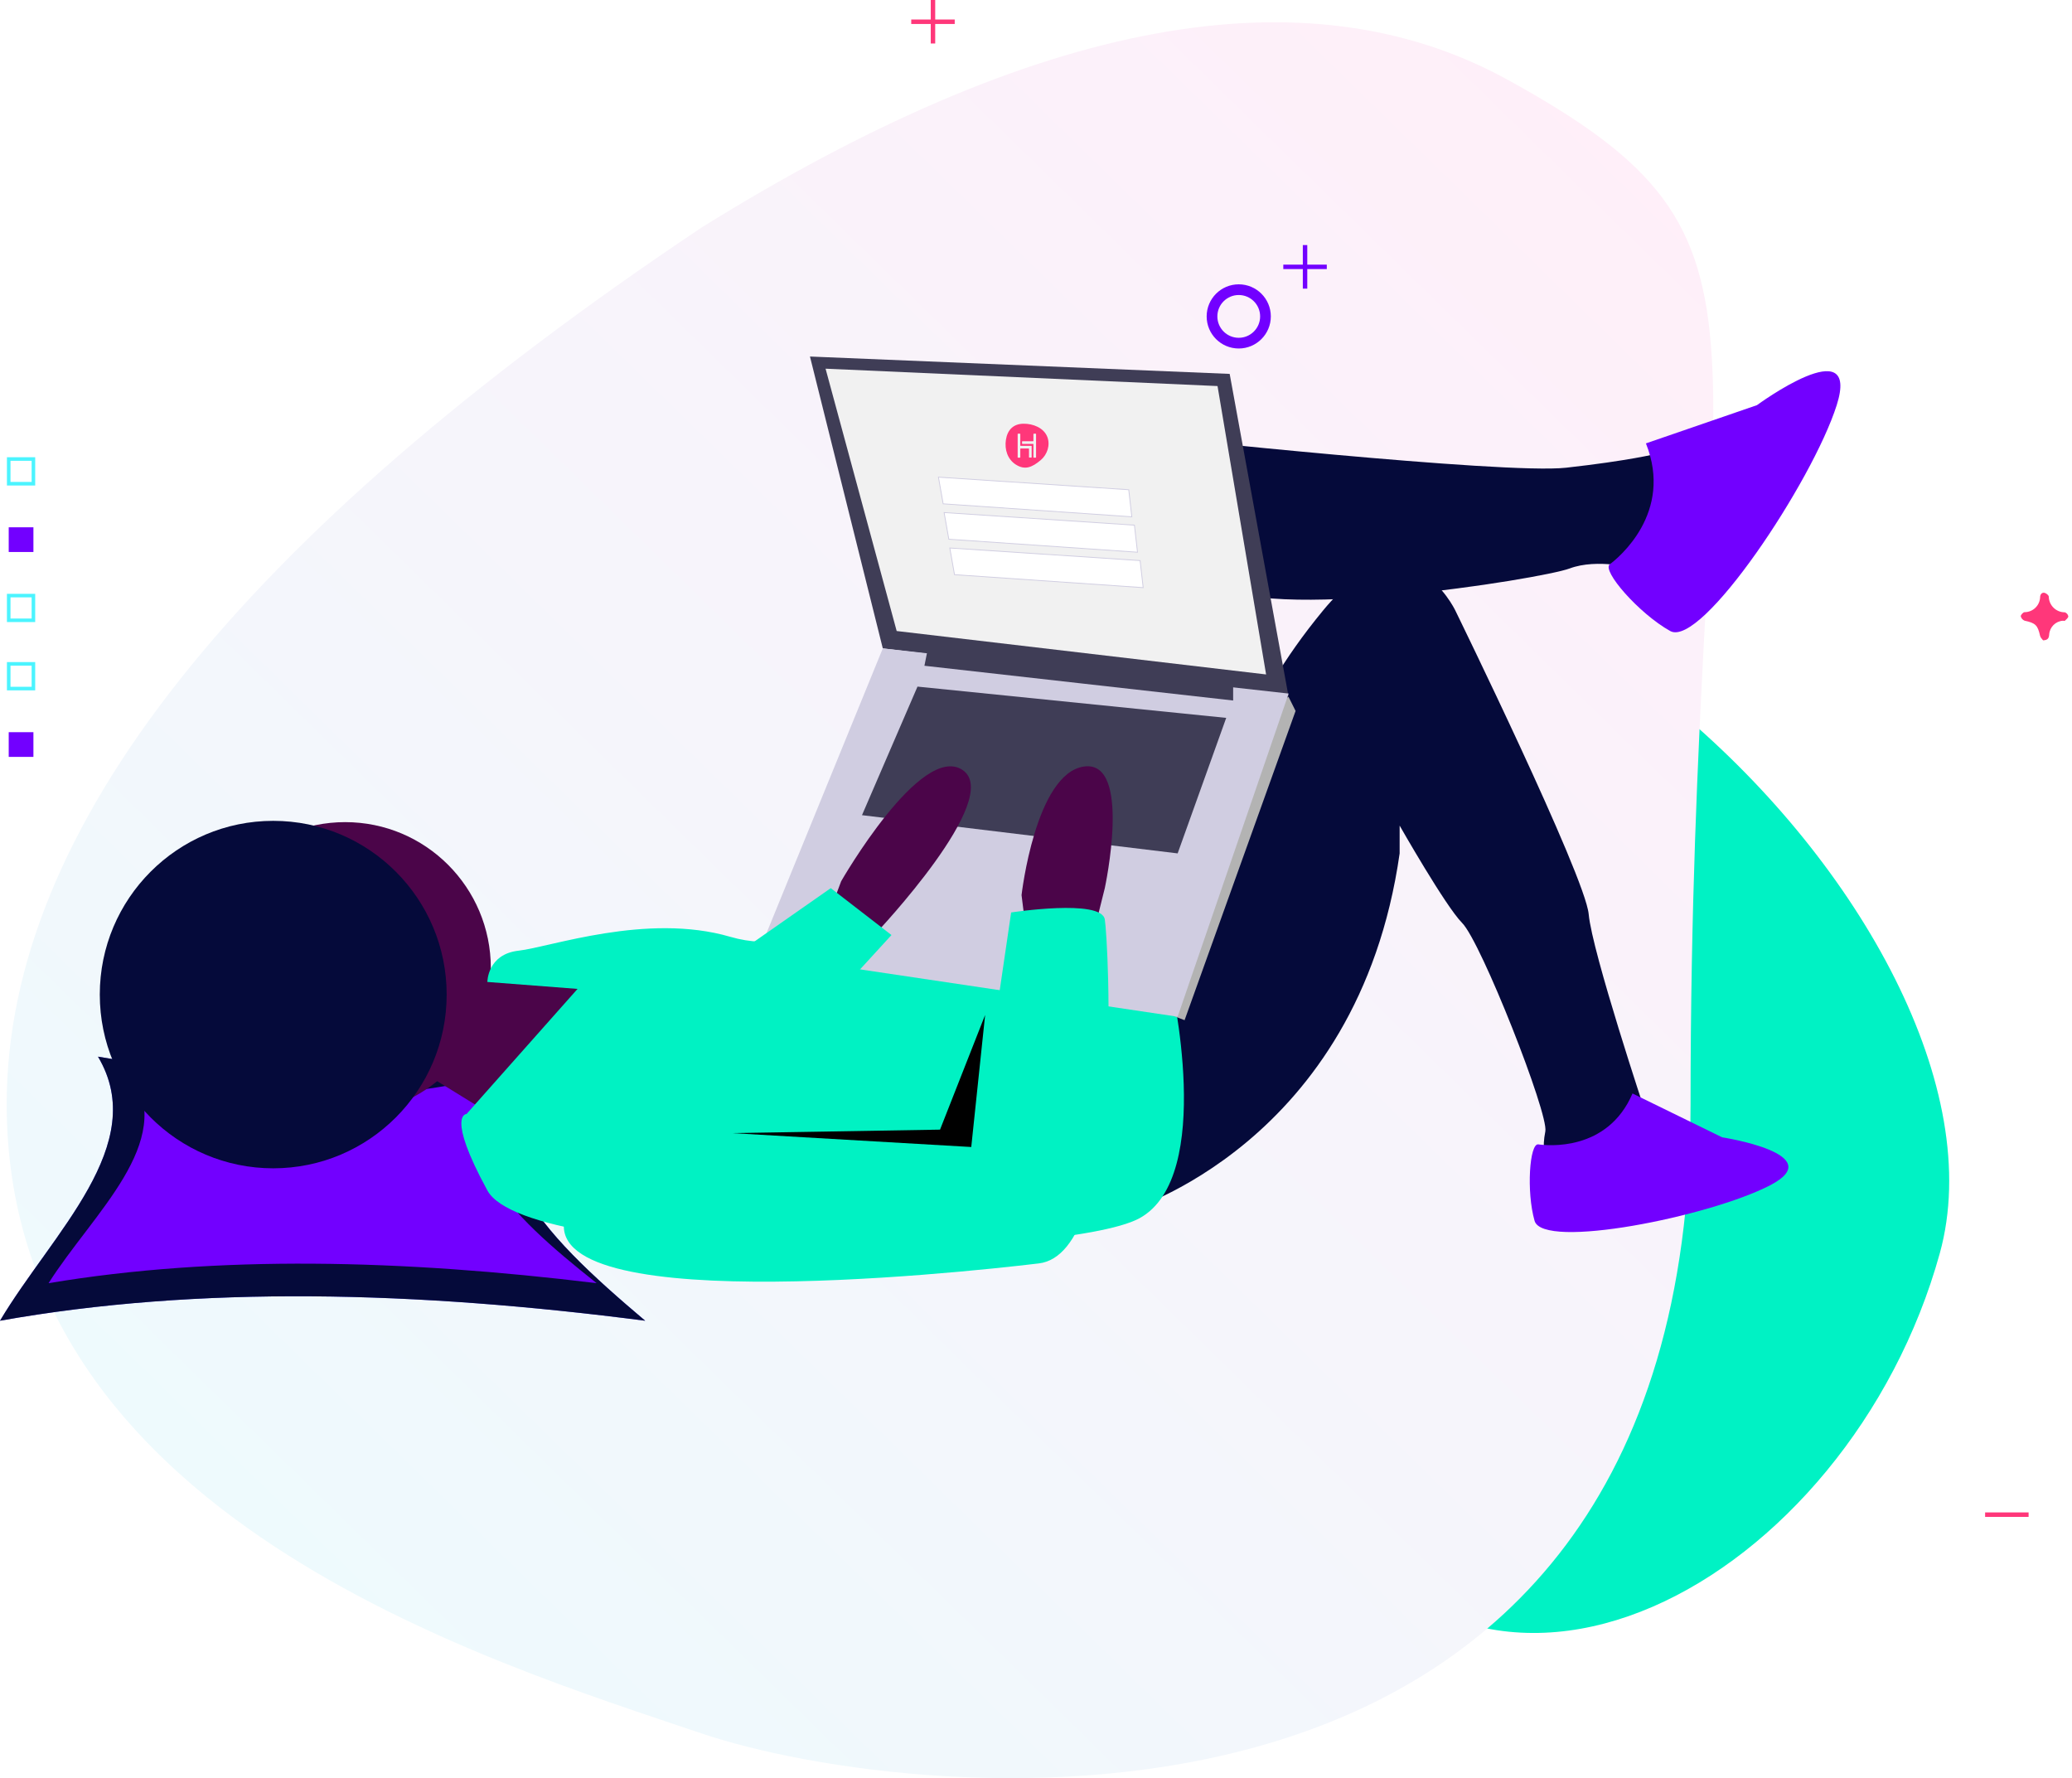 <?xml version="1.0" encoding="UTF-8"?>
<svg width="465px" height="399px" viewBox="0 0 465 399" version="1.1" xmlns="http://www.w3.org/2000/svg" xmlns:xlink="http://www.w3.org/1999/xlink">
    <!-- Generator: Sketch 63.1 (92452) - https://sketch.com -->
    <title>Group 35</title>
    <desc>Created with Sketch.</desc>
    <defs>
        <filter x="0.0%" y="-0.0%" width="100.0%" height="100.0%" filterUnits="objectBoundingBox" id="filter-1">
            <feGaussianBlur stdDeviation="0" in="SourceGraphic"></feGaussianBlur>
        </filter>
        <linearGradient x1="89.393%" y1="7.225%" x2="17.659%" y2="85.819%" id="linearGradient-2">
            <stop stop-color="#FFEFF9" offset="0%"></stop>
            <stop stop-color="#EEFAFD" offset="100%"></stop>
        </linearGradient>
    </defs>
    <g id="Page-1" stroke="none" stroke-width="1" fill="none" fill-rule="evenodd">
        <g id="Desktop---1280px-Copy-9" transform="translate(-839, -2525)">
            <g id="Group-35" transform="translate(839, 2525)">
                <g id="Group-25" transform="translate(1, 0)">
                    <path d="M274.138,145.089 C196.608,120.462 168.218,212.347 203.466,279.925 C238.713,347.503 421.828,351.677 446.511,253.968 C471.194,156.26 351.668,169.715 274.138,145.089 Z" id="Path-11-Copy-2" fill="#00F2C4" filter="url(#filter-1)" transform="translate(319.154, 235.1) rotate(223) translate(-319.154, -235.1) "></path>
                    <path d="M156.416,51.078 C52.472,120.549 0.5,186.11 0.5,247.763 C0.5,340.241 108.604,372.785 156.416,388.956 C204.229,405.126 378.397,424.537 378.397,247.763 C378.397,70.989 404.877,54.943 337.201,17.82 C292.084,-6.93 231.822,4.156 156.416,51.078 Z" id="droplet1-copy" fill="url(#linearGradient-2)"></path>
                    <g id="Group-3" transform="translate(3.5, 136.5) rotate(90) translate(-3.5, -136.5) translate(-30, 133.5)">
                        <rect id="Rectangle" fill="#7200FF" fill-rule="nonzero" x="15.32" y="3.19744231e-14" width="5.544" height="5.544"></rect>
                        <rect id="Rectangle" stroke="#4BF4FF" stroke-width="0.8" x="3.19744231e-14" y="3.19744231e-14" width="5.544" height="5.544"></rect>
                        <rect id="Rectangle" stroke="#4BF4FF" stroke-width="0.8" x="30.648" y="3.19744231e-14" width="5.544" height="5.544"></rect>
                        <rect id="Rectangle" stroke="#4BF4FF" stroke-width="0.8" x="45.968" y="3.19744231e-14" width="5.544" height="5.544"></rect>
                        <rect id="Rectangle" fill="#7200FF" fill-rule="nonzero" x="61.296" y="3.19744231e-14" width="5.544" height="5.544"></rect>
                    </g>
                    <g id="Group-13-Copy-5" transform="translate(287, 55)" stroke="#7200FF" stroke-linejoin="round">
                        <line x1="4.88" y1="1.13686838e-13" x2="4.88" y2="9.76" id="Path"></line>
                        <line x1="9.76" y1="4.88" x2="-8.02913291e-13" y2="4.88" id="Path"></line>
                    </g>
                    <g id="Group-13-Copy-4" transform="translate(444.5, 339)" stroke="#FF377A" stroke-linejoin="round">
                        <line x1="9.76" y1="0.88" x2="0" y2="0.88" id="Path"></line>
                    </g>
                    <g id="Group-13-Copy" transform="translate(203.5, 0)" stroke="#FF377A" stroke-linejoin="round">
                        <line x1="4.88" y1="1.13686838e-13" x2="4.88" y2="9.76" id="Path"></line>
                        <line x1="9.76" y1="4.88" x2="-8.02913291e-13" y2="4.88" id="Path"></line>
                    </g>
                    <path d="M457.51,143.687 C457.34,143.447 456.94,143.107 456.84,142.687 C456.3,140.297 455.84,139.807 453.36,139.277 C452.925,139.106 452.603,138.732 452.5,138.277 C452.5,137.987 453.01,137.397 453.34,137.367 C455.269,137.372 456.839,135.816 456.85,133.887 C456.9,133.317 457.3,132.887 457.85,133.027 C458.23,133.127 458.76,133.547 458.79,133.877 C458.823,135.842 460.434,137.413 462.4,137.397 C462.796,137.537 463.088,137.875 463.17,138.287 C463.17,138.647 462.71,138.997 462.41,139.287 C462.34,139.367 462.12,139.287 461.97,139.287 C460.319,139.397 459.001,140.706 458.88,142.357 C458.83,143.117 458.64,143.657 457.51,143.687 Z" id="Path" fill="#FF377A" fill-rule="nonzero"></path>
                    <circle id="Oval" stroke="#7200FF" stroke-width="2.4" stroke-linejoin="round" cx="277" cy="71" r="6"></circle>
                </g>
                <g id="Group-59" transform="translate(0, 80)">
                    <path d="M0,216.363 C44.681,208.399 93.541,209.722 144.794,216.363 C121.434,196.612 101.272,176.86 124.633,157.107 C79.065,166.522 72.683,165.569 21.994,157.107 C33.751,176.86 11.757,196.612 0,216.363" id="Fill-1" fill="#6C63FF"></path>
                    <path d="M0,216.363 C44.681,208.399 93.541,209.722 144.794,216.363 C121.434,196.612 101.272,176.86 124.633,157.107 C79.065,166.522 72.683,165.569 21.994,157.107 C33.751,176.86 11.757,196.612 0,216.363" id="Fill-3" fill="#050A3A"></path>
                    <path d="M10.899,207.937 C48.853,201.579 90.358,202.635 133.895,207.937 C114.052,192.17 96.927,176.403 116.77,160.637 C78.062,168.153 72.641,167.392 29.581,160.637 C39.569,176.403 20.887,192.17 10.899,207.937" id="Fill-5" fill="#7200FF"></path>
                    <polygon id="Fill-7" fill="#4B0549" points="117.159 138.785 103.146 141.124 96.14 161.394 116.38 173.87 139.734 138.785 117.937 138.785"></polygon>
                    <path d="M77.457,104.479 C59.4,104.479 44.761,119.14 44.761,137.226 C44.761,155.311 59.4,169.972 77.457,169.972 C95.515,169.972 110.153,155.311 110.153,137.226 C110.153,119.14 95.515,104.479 77.457,104.479" id="Fill-9" fill="#4B0549"></path>
                    <path d="M258.061,17.933 C258.061,17.933 337.464,26.51 351.477,24.951 C365.49,23.391 371.717,21.831 371.717,21.831 C371.717,21.831 381.058,34.307 376.388,39.765 C373.772,42.91 370.606,45.552 367.046,47.561 C367.046,47.561 358.483,45.222 352.255,47.561 C346.027,49.901 282.972,60.036 272.074,50.68 C261.175,41.324 258.061,17.933 258.061,17.933" id="Fill-11" fill="#050A3A"></path>
                    <path d="M252.611,191.803 C252.611,191.803 304.768,176.989 314.109,111.495 L314.109,105.258 C314.109,105.258 324.429,123.391 328.123,127.089 C332.404,131.377 347.584,169.972 346.805,173.87 C346.027,177.769 346.805,179.327 346.805,179.327 L369.381,176.989 L369.381,169.972 C369.381,169.972 357.314,133.716 356.536,125.14 C355.757,116.564 326.565,56.917 326.565,56.917 C326.565,56.917 315.667,34.307 296.983,56.917 C278.3,79.529 276.744,95.122 276.744,95.122 L252.611,141.903 L252.611,191.803 Z" id="Fill-13" fill="#050A3A"></path>
                    <path d="M369.381,19.492 L394.292,10.916 C394.292,10.916 417.646,-6.237 412.196,10.916 C406.747,28.07 381.836,65.493 374.83,61.596 C367.824,57.697 359.399,48.02 361.276,46.62 C363.153,45.221 375.609,35.087 369.381,19.492" id="Fill-15" fill="#7200FF"></path>
                    <path d="M366.37,165.369 L386.479,175.204 C386.479,175.204 410.797,178.952 397.235,185.977 C383.673,193.004 346.261,200.498 344.39,193.94 C342.519,187.382 343.262,176.5 345.228,176.788 C347.195,177.078 360.758,178.483 366.37,165.369" id="Fill-17" fill="#7200FF"></path>
                    <path d="M262.731,140.344 C262.731,140.344 272.851,184.006 255.726,193.363 C238.599,202.719 118.716,204.278 109.374,187.124 C100.032,169.972 104.704,169.972 104.704,169.972 L129.613,141.903 L109.374,140.344 C109.374,140.344 109.374,134.107 116.379,133.326 C123.386,132.547 145.185,124.75 163.868,130.207 C182.549,135.665 193.447,119.292 193.447,119.292 L262.731,140.344 Z" id="Fill-19" fill="#00F2C3"></path>
                    <polygon id="Fill-21" fill="#3F3D56" points="275.965 3.899 289.199 76.41 198.119 65.494 181.772 0.001"></polygon>
                    <polygon id="Fill-23" fill="#F1F1F1" points="273.24 6.628 284.139 71.341 201.233 61.596 185.274 2.73"></polygon>
                    <polygon id="Fill-25" fill="#B3B3B3" points="286.085 77.19 289.199 76.41 290.756 79.528 265.845 148.92 263.502 148.024 262.731 143.462"></polygon>
                    <polygon id="Fill-27" fill="#D0CDE1" points="289.199 75.63 264.288 148.141 170.095 134.107 198.118 65.494"></polygon>
                    <polygon id="Fill-29" fill="#3F3D56" points="276.743 73.291 276.743 77.189 207.46 69.392 208.239 65.494"></polygon>
                    <polygon id="Fill-31" fill="#3F3D56" points="275.187 81.087 264.289 111.495 193.449 102.919 205.904 74.07"></polygon>
                    <path d="M186.442,123.971 L188.778,117.734 C188.778,117.734 206.682,86.545 216.024,92.783 C225.365,99.021 196.563,129.428 196.563,129.428 L187.22,129.428 L186.442,123.971 Z" id="Fill-33" fill="#4B0549"></path>
                    <path d="M245.606,128.649 L247.94,119.293 C247.94,119.293 254.168,90.445 243.269,92.003 C232.371,93.563 229.257,120.852 229.257,120.852 L230.036,127.089 L245.606,128.649 Z" id="Fill-35" fill="#4B0549"></path>
                    <path d="M226.922,124.75 C226.922,124.75 247.162,121.631 247.941,126.31 C248.719,130.986 252.611,201.158 233.15,203.498 C213.689,205.837 117.158,215.973 127.278,191.803 C137.399,167.633 152.968,170.751 152.968,170.751 L219.138,177.769 L226.922,124.75 Z" id="Fill-37" fill="#00F2C3"></path>
                    <polygon id="Fill-39" fill="#00F2C3" points="165.813 133.716 186.442 119.292 200.065 129.818 182.938 148.53"></polygon>
                    <polygon id="Fill-41" fill="#000000" points="221.083 147.75 217.97 177.379 164.255 174.26 210.964 173.48"></polygon>
                    <path d="M61.318,104.191 C39.822,104.191 22.395,121.645 22.395,143.175 C22.395,164.706 39.822,182.16 61.318,182.16 C82.814,182.16 100.24,164.706 100.24,143.175 C100.24,121.645 82.814,104.191 61.318,104.191" id="Fill-43" fill="#050A3A"></path>
                    <path d="M232.516,22.608 C232.516,22.654 232.478,22.693 232.432,22.693 L232.008,22.693 C231.961,22.692 231.923,22.655 231.923,22.608 L231.923,19.691 C231.923,19.645 231.885,19.608 231.838,19.607 L229.454,19.607 C229.409,19.607 229.37,19.569 229.37,19.523 L229.37,19.099 C229.37,19.052 229.409,19.014 229.454,19.014 L231.838,19.014 C231.885,19.014 231.922,18.976 231.923,18.929 L231.923,17.402 C231.923,17.356 231.961,17.317 232.007,17.317 L232.431,17.317 C232.478,17.317 232.515,17.355 232.515,17.402 L232.516,22.608 Z M231.524,22.592 C231.524,22.638 231.487,22.676 231.44,22.676 L231.016,22.676 C230.969,22.676 230.931,22.638 230.931,22.592 L230.931,20.718 C230.931,20.672 230.893,20.634 230.846,20.634 L229.061,20.634 C229.014,20.634 228.977,20.672 228.976,20.718 L228.976,22.609 C228.976,22.656 228.938,22.694 228.892,22.694 L228.468,22.694 C228.421,22.694 228.384,22.656 228.384,22.609 L228.384,17.402 C228.384,17.356 228.422,17.317 228.468,17.317 L228.892,17.317 C228.939,17.317 228.976,17.355 228.976,17.402 L228.976,19.956 C228.976,20.002 229.014,20.04 229.061,20.041 L231.44,20.041 C231.486,20.041 231.524,20.079 231.524,20.126 L231.524,22.592 Z M235.047,18.06 C234.256,15.983 231.826,15.07 229.745,15.077 C227.431,15.084 226.079,16.459 225.741,18.734 C225.424,20.868 226.114,23.052 227.942,24.23 C229.956,25.527 231.565,24.94 233.581,23.227 C235.035,21.993 235.737,19.87 235.047,18.06 L235.047,18.06 Z" id="Fill-45" fill="#FF377A"></path>
                    <polygon id="Fill-47" fill="#FFFFFF" points="254.005 35.964 211.662 33.052 210.605 27.069 253.314 29.891"></polygon>
                    <polygon id="Stroke-49" stroke="#D0CDE1" stroke-width="0.184" points="254.005 35.964 211.662 33.052 210.605 27.069 253.314 29.891"></polygon>
                    <polygon id="Fill-51" fill="#FFFFFF" points="255.279 43.912 212.936 41 211.879 35.017 254.588 37.839"></polygon>
                    <polygon id="Stroke-53" stroke="#D0CDE1" stroke-width="0.184" points="255.279 43.912 212.936 41 211.879 35.017 254.588 37.839"></polygon>
                    <polygon id="Fill-55" fill="#FFFFFF" points="256.554 51.861 214.211 48.949 213.154 42.966 255.863 45.788"></polygon>
                    <polygon id="Stroke-57" stroke="#D0CDE1" stroke-width="0.184" points="256.554 51.861 214.211 48.949 213.154 42.966 255.863 45.788"></polygon>
                </g>
            </g>
        </g>
    </g>
</svg>